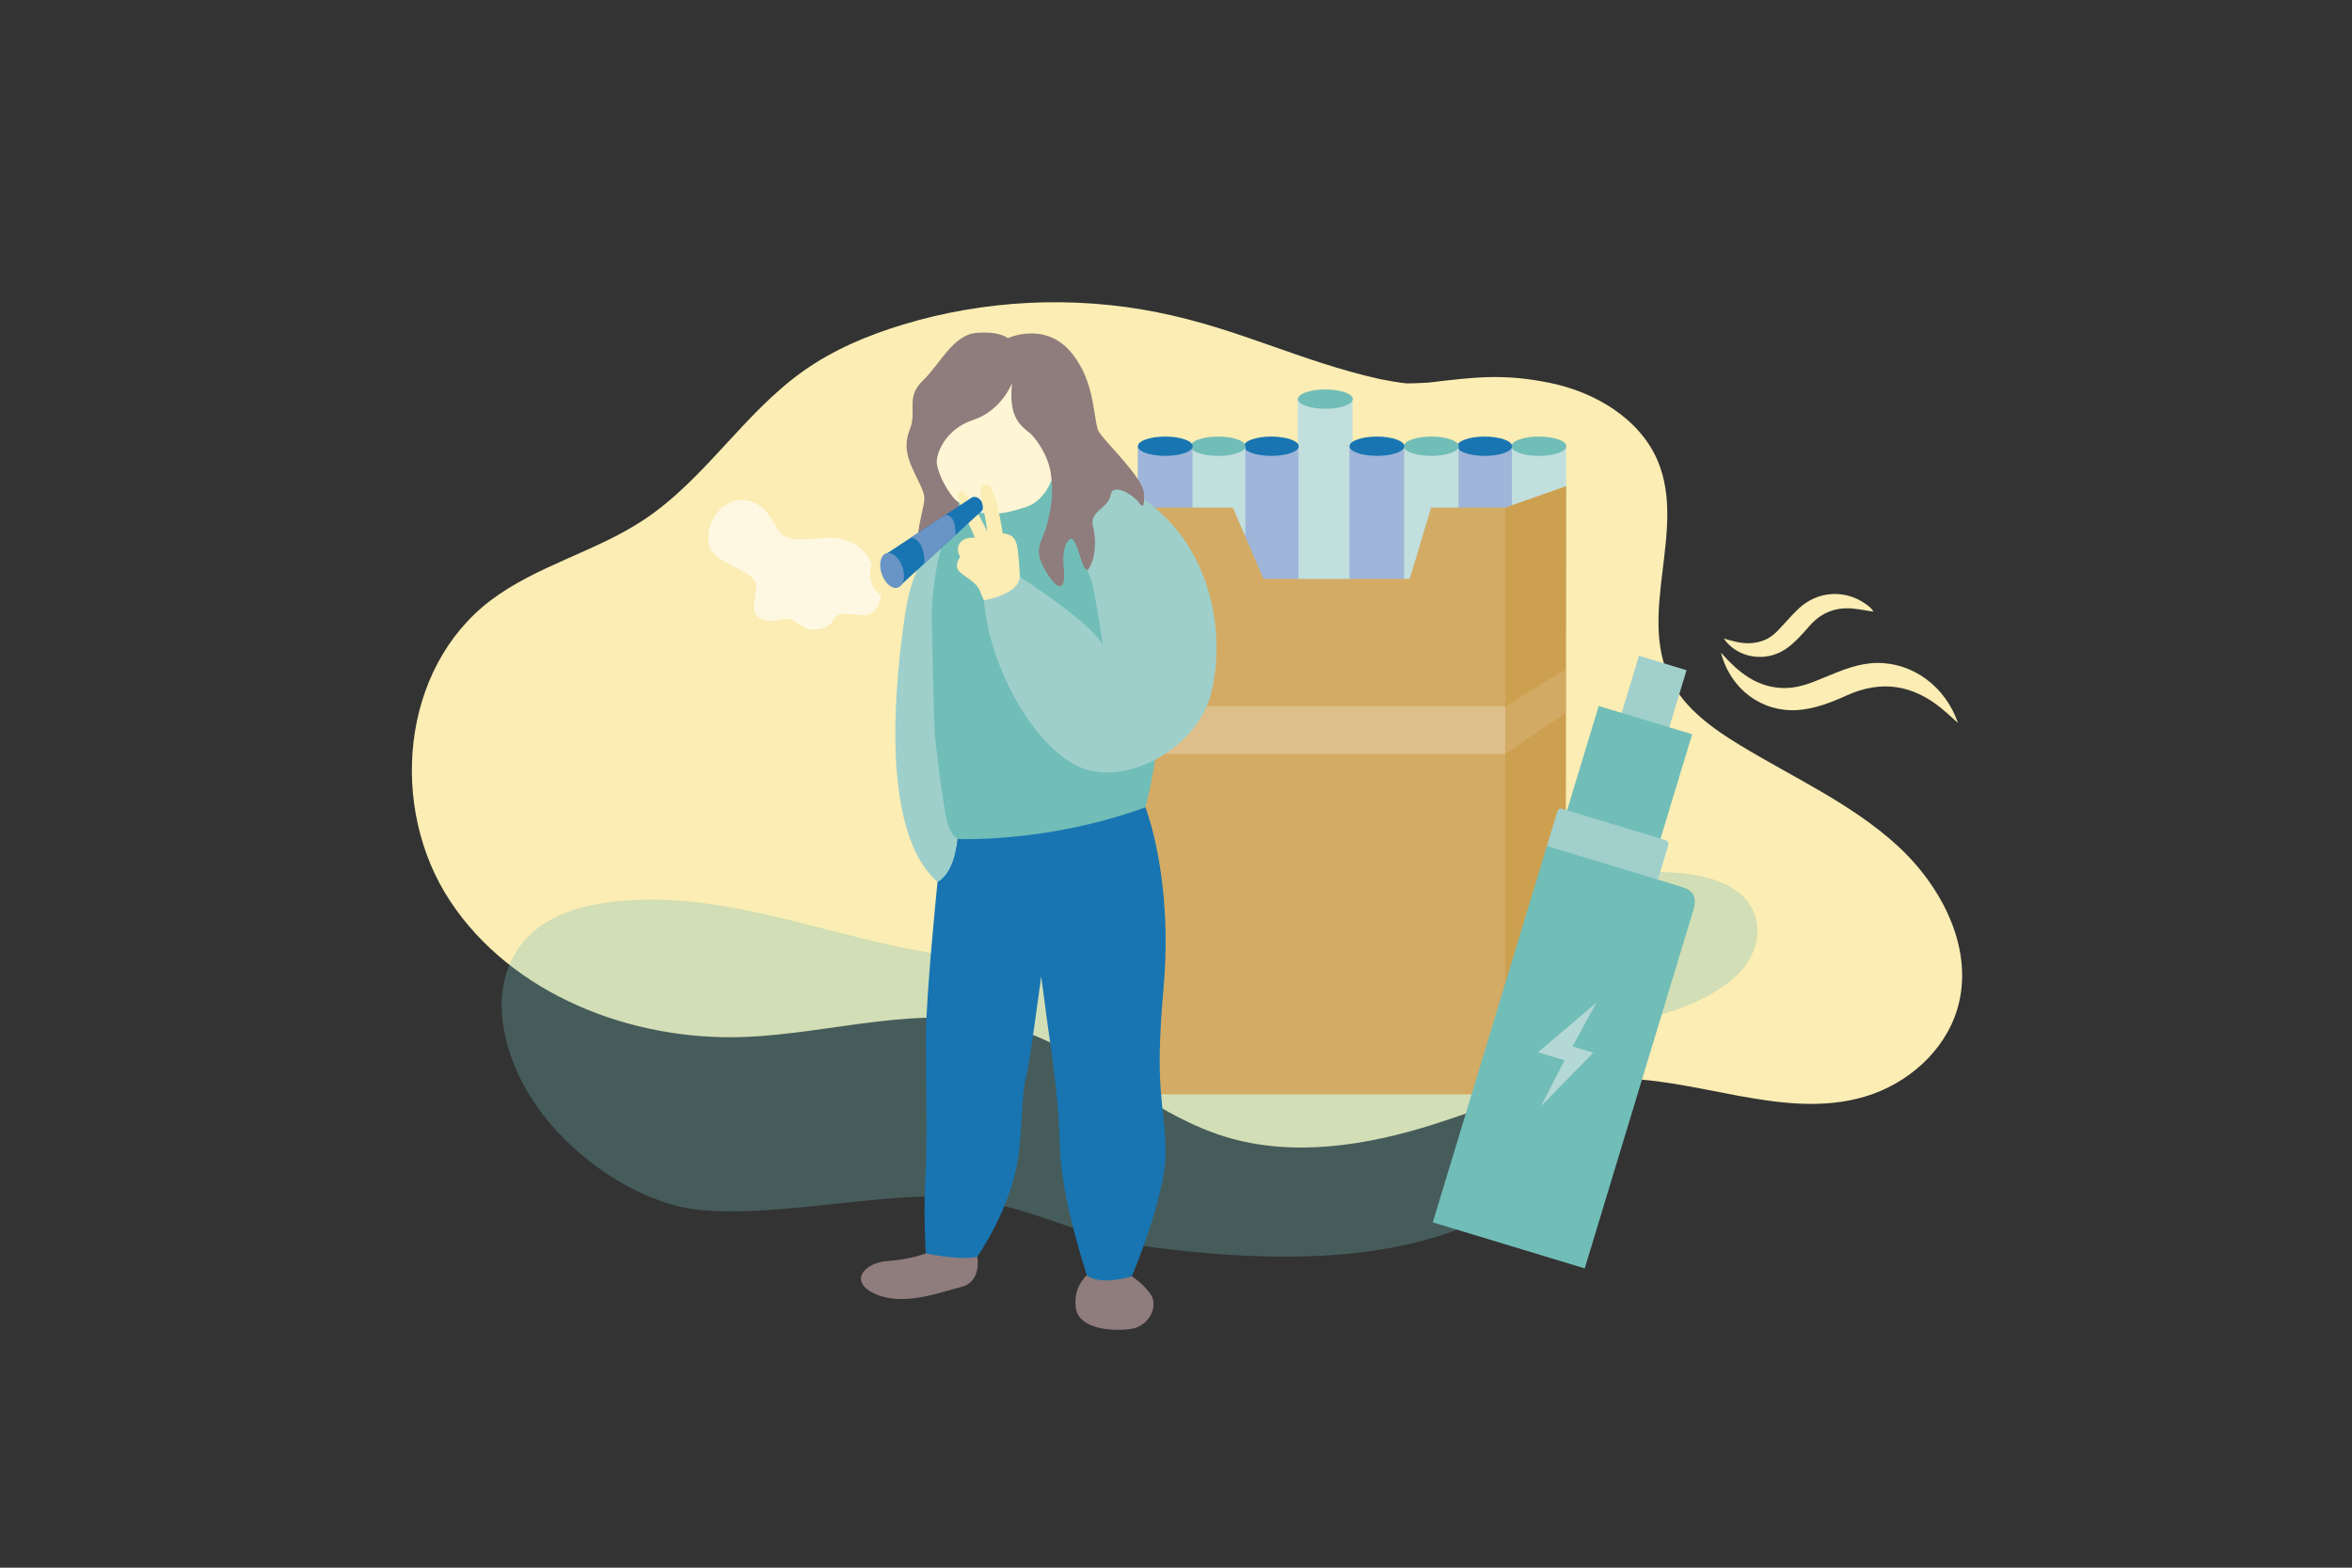 <?xml version="1.0" encoding="UTF-8"?>
<svg xmlns="http://www.w3.org/2000/svg" id="Ebene_1" viewBox="0 0 740.09 493.39">
  <rect x="0" y="0" width="740.09" height="493.39" fill="#333333" stroke="none"/>
  <g id="Hintergrundflächen_Schwung">
    <path d="M434.24,119.32c-25.57-5.75-44.06-15.81-69.92-21-26.55-5.33-54.49-3.98-80.37,3.89-11.01,3.34-21.73,7.89-31.07,14.49-18.86,13.32-31.12,34.23-50.4,46.97-15.13,10-33.73,14.38-48.15,25.34-28.22,21.45-32.06,65.24-12.69,94.58s56.96,44.17,92.7,42.77c27.72-1.09,55.89-10.67,82.61-3.38,24.87,6.79,43.86,27.16,68.49,34.75,21.28,6.56,44.51,2.85,65.73-3.88,18.17-5.77,36.05-13.78,55.14-14.38,27.17-.85,54.66,13.41,80.64,5.62,13.38-4.01,24.95-14.29,28.91-27.39,5.58-18.47-4.51-38.49-18.92-51.65s-32.71-21.36-49.46-31.55c-8.59-5.22-17.14-11.37-21.68-20.19-10.74-20.9,4.92-47.42-4.1-69.08-5.55-13.35-19.67-21.83-34.12-24.75s-23.3-1.84-37.95-.08c.06,0-5.41.32-6.97.26-1.51-.05-7.56-1.15-8.42-1.34h0Z" style="fill:#fbedb3;"></path>
    <g style="opacity:.3;">
      <path d="M443.39,273.74c24.01.18,48.02.35,72.03.53,10.27.08,21.44.37,29.31,5,11.15,6.55,10.33,19.53,1.71,27.75s-22.75,12.6-36.61,15.68c-15.53,3.46-34.95,8.41-36.01,19.82-.62,6.76,6.1,12.8,7.39,19.51,2.28,11.77-12.49,21.92-27.92,26.82-27.3,8.67-58.82,7.58-88.35,4s-41.87-15.8-71.83-16.23c-21.8-.31-61.43,8.51-81.51,2.55-10.37-3.07-19.27-8.25-26.71-14.18-14.85-11.84-24.29-26.98-26.61-42.66-1.79-12.11,1.67-25.84,15.53-33.17,6.15-3.25,13.77-4.9,21.41-5.59,30.24-2.75,58.98,8.42,88.19,14.56,12.99,2.73,27.06,4.47,39.99,1.6,13.69-3.04,24.03-10.73,34.34-17.74,16.94-11.51,37.09-22.36,60.61-23.54,23.77-1.18,47.87,8.92,57.63,24.17" style="fill:#71bdb8;"></path>
    </g>
  </g>
  <g id="Ebene_4">
    <polygon points="475.61 140.64 475.61 168.35 492.81 168.35 492.81 140.79 475.61 140.64" style="fill:#c1dfdd;"></polygon>
    <ellipse cx="484.25" cy="140.44" rx="8.63" ry="3.04" style="fill:#71bdb8;"></ellipse>
    <polygon points="458.54 140.64 458.54 168.35 475.75 168.35 475.75 140.79 458.54 140.64" style="fill:#9fb5d9;"></polygon>
    <ellipse cx="467.18" cy="140.44" rx="8.63" ry="3.04" style="fill:#1875b2;"></ellipse>
    <polygon points="441.75 140.64 441.75 182.73 458.95 182.73 458.95 140.79 441.75 140.64" style="fill:#c1dfdd;"></polygon>
    <ellipse cx="450.39" cy="140.44" rx="8.63" ry="3.04" style="fill:#71bdb8;"></ellipse>
    <polygon points="408.38 125.28 408.38 184.94 425.59 184.94 425.59 125.44 408.38 125.28" style="fill:#c1dfdd;"></polygon>
    <polygon points="424.63 140.64 424.63 186.06 441.83 186.06 441.83 140.79 424.63 140.64" style="fill:#9fb5d9;"></polygon>
    <ellipse cx="433.27" cy="140.44" rx="8.63" ry="3.04" style="fill:#1875b2;"></ellipse>
    <polygon points="391.4 140.64 391.4 186.66 408.6 186.66 408.6 140.79 391.4 140.64" style="fill:#9fb5d9;"></polygon>
    <ellipse cx="400.04" cy="140.44" rx="8.63" ry="3.04" style="fill:#1875b2;"></ellipse>
    <polygon points="374.65 140.64 374.65 168.35 391.86 168.35 391.86 140.79 374.65 140.64" style="fill:#c1dfdd;"></polygon>
    <ellipse cx="383.29" cy="140.44" rx="8.63" ry="3.04" style="fill:#71bdb8;"></ellipse>
    <polygon points="358.02 140.64 358.02 168.35 375.23 168.35 375.23 140.79 358.02 140.64" style="fill:#9fb5d9;"></polygon>
    <ellipse cx="366.67" cy="140.44" rx="8.63" ry="3.04" style="fill:#1875b2;"></ellipse>
    <polygon points="357.98 165.7 357.98 344.41 473.62 344.41 492.62 323.55 492.82 153.01 473.65 159.77 450.32 159.77 443.58 182.19 397.57 182.19 387.94 159.76 358.11 159.76 357.98 165.7" style="fill:#d3ab64;"></polygon>
    <polygon points="358.03 222.27 473.77 222.27 492.75 210.56 492.73 224.27 473.77 237.27 358.03 237.27 358.03 222.27" style="fill:#debf8b;"></polygon>
    <polygon points="473.65 159.77 492.82 153.02 492.62 323.55 473.62 344.41 473.65 159.77" style="fill:#c8973d; isolation:isolate; opacity:.5;"></polygon>
    <ellipse cx="417.04" cy="125.61" rx="8.63" ry="3.04" style="fill:#71bdb8;"></ellipse>
    <path d="M329.11,144.55s14.67,5.94,14.67,8.06,21.16,47.3,21.4,59.19c.49,24.38-4.76,42.27-4.76,42.27,0,0-28.75,11.23-42.12,11.29-10.51.05-17.1-1.33-17.1-1.33,0,0-2.75-.42-3.62-3.5-1.47-5.2-4.78-20.91-5.41-27.7s.21-33.94.01-41.37c-.42-15.71,9.24-29.07,9.34-31.57.1-2.49,0-5.17,2.34-5.39s25.25-9.95,25.25-9.95h0Z" style="fill:#71bdb8;"></path>
    <path d="M327.62,307.28l1.2,8.88c1.03,9.31,4.34,26.66,4.67,44.42.3,16.26,8.51,40.77,8.51,40.77,3.85,4.09,14.14.34,14.14.34,0,0,10.97-25.75,10.63-39.6-.39-15.97-3.53-18.51-.64-51.22,3.07-34.79-5.72-56.8-5.72-56.8-31.06,11.38-59.22,9.97-59.22,9.97,0,5.52-6.18,13.53-6.18,13.53,0,0-3.69,35.87-3.69,49.66s.57,31.34-.12,43.4c-.69,12.07.12,23.82.12,23.82,0,0,11.38,5.86,16.2,1.03,0,0,10.93-15.35,13.01-32.34.99-8.1,1.11-19.93,2.26-23.94,1.16-4.01,4.83-31.92,4.83-31.92h0Z" style="fill:#1875b2;"></path>
    <path d="M299.9,165.25s-11.68,6.15-14.89,26.8c-3.21,20.65-8.61,69.23,10,85.52,0,0,5.35-2.3,6.18-13.53,0,0-2.54-1.14-3.67-7.68-1.36-7.91-2.76-19.3-3.25-24.17-.49-4.88-.96-31.63-1.07-37.92-.11-6.28,1.77-24.47,6.7-29.02h0Z" style="fill:#9ecfcb;"></path>
    <path d="M341.63,156.3c-9.5,5.41.99,22.51,2.13,27.55,1.14,5.04,3.3,19.13,3.3,19.13-3.48-6.83-26.13-21.44-26.13-21.44-2.04,4.95-11.34,7.37-11.34,7.37,1.91,21.87,16.11,46.5,30.37,52.61s36.95-5.84,41.25-23.74c4.3-17.91.78-46-22.58-61.56-16.95-11.29-9.94-3.94-17,.08Z" style="fill:#9ecfcb;"></path>
    <path d="M331.84,148.45s-2.03,8.73-8.73,11.02c-6.3,2.15-12.63,3.47-18.56.44-6.81-3.48-11.19-11.2-11.1-15.7.07-3.53,7.38-18.64,9.99-18.64s11.72-11.16,13.4-10.79c1.67.37,5.02,10.6,7.07,14.51s7.16,10.96,7.93,19.16h0Z" style="fill:#fdf5d4;"></path>
    <path d="M318.46,120.6s-3.38,8.69-12.23,11.57-11.81,10.82-11.44,13.65c.66,4.94,5.2,11.62,6.85,12.24,0,0,.17,1.54-.44,3.57-1.02,3.39-3.38,8.27-6.29,10.47-4.65,3.52-6.38,6.79-6.38,6.79,0,0-.56-7.39,1.03-15.03,1.59-7.63,2.06-7-.62-12.56s-5.1-9.99-2.68-16.06c2.43-6.06-1.44-10.09,4.12-15.44s9.47-14.41,16.88-15.03,9.88,1.65,9.88,1.65c0,0,11.53-5.35,19.76,4.32s6.95,22.15,8.96,25.3c2,3.15,13.9,14.47,14.1,19.16s-.31,4.77-1.85,2.68-8.02-6.13-8.65-2.06-6.72,5.09-5.56,9.67.82,10.09-1.24,13.38c-2.06,3.29-3.71-11.53-6.18-9.06s-1.91,7.21-1.65,10.5-.82,7.62-5.56-.21c-4.73-7.82-1.24-8.85.41-15.85s1.59-9.94,1.03-14.82-3.38-9.46-5.64-12.13c-2.24-2.65-8.08-4.05-6.61-16.7h0Z" style="fill:#8f7c7c;"></path>
    <path d="M320.87,180.53s-.2-4.11-.62-7.53c-.28-2.31-1.04-3.83-2.2-4.44-1.42-.75-2.52-.67-2.52-.67,0,0-2.26-15.22-4.87-15.41s-2.54,1.31-1.28,7.35c1.14,5.43,1.28,7.42,1.28,7.42,0,0-6.48-13.44-8.39-12.55-2.79,1.3,3.15,10.48,4.45,14.57,0,0-2.91-.53-4.58,1.51-1.67,2.05,0,4.47,0,4.47,0,0-1.9,2.49-.56,4.28s5.38,3.27,6.7,6.33l1.31,3.06s12.21-1.88,11.28-8.39h0Z" style="fill:#fbedb3;"></path>
    <path d="M305.96,156.48s1.37-.53,2.6.92c.52.61.98,2.25.56,3.22l-26.26,24.07s-7.54-4.13-4.62-9.97l27.72-18.24Z" style="fill:#1875b2;"></path>
    <path d="M300.66,168.37l-9.76,8.95s.3-7.48-4.26-8.12l10.82-7.12c3.56-.05,3.2,6.29,3.2,6.29Z" style="fill:#6994c6;"></path>
    <ellipse cx="280.71" cy="179.53" rx="3.44" ry="5.7" transform="translate(-43.09 100.89) rotate(-18.95)" style="fill:#6994c6;"></ellipse>
    <path d="M307.53,395.5s1.53,7.97-5.13,9.57-17.72,6.09-26.68,2.3-3.97-9.95,3.54-10.49,12.07-2.41,12.07-2.41c0,0,11.03,2.41,16.2,1.03h0Z" style="fill:#8f7c7c;"></path>
    <path d="M342.01,401.36s-4.34,3.49-3.52,10.15c.85,6.89,11.55,7.56,17.27,6.76,6.17-.86,8.81-7.52,6.24-11.05s-5.86-5.52-5.86-5.52c0,0-9.88,3.11-14.13-.34h0Z" style="fill:#8f7c7c;"></path>
    <path d="M274.34,177.66s-2.4-7.32-11.06-8.29c-5.66-.63-14.36,2.14-17.72-1.62-1.96-2.19-4.47-10.55-12.41-10.32s-11.85,10.05-9.72,15.07,13.63,6.87,14.46,11.5c.62,3.51-3.67,10.48,3.86,11.37,2.73.32,5.36-1.22,7.35-.3,3.48,1.61,4.29,3.7,8.62,2.93,4.34-.77,4.05-3.12,5.66-4.26s5.67-.04,8.56-.12c4.63-.13,5.34-6.33,5.34-6.33,0,0-5.06-2.85-2.94-9.63h0Z" style="fill:#fef8e3;"></path>
    <rect x="510.58" y="210.21" width="19.58" height="15.64" transform="translate(160.79 652.8) rotate(-73.14)" style="fill:#a0cfcc;"></rect>
    <rect x="494.43" y="228.59" width="36.18" height="30.72" transform="translate(130.4 663.69) rotate(-73.14)" style="fill:#71bdb8;"></rect>
    <path d="M523.97,264.37c-1.41-.43-31.53-9.56-32.3-9.79s-1.35-.08-1.67.98-3.76,12.4-3.76,12.4l34.91,10.58,3.74-12.33s.49-1.42-.92-1.84Z" style="fill:#a0cfcc;"></path>
    <path d="M529.18,279.13c-4.29-1.3-42.43-12.86-42.43-12.86l-35.9,118.44,47.81,14.49s33.13-109.31,34.16-112.69.65-6.08-3.64-7.38Z" style="fill:#71bdb8;"></path>
    <polygon points="502.35 315.54 494.84 329.33 501.36 331.31 484.89 348.14 492.3 333.71 483.96 331.19 502.35 315.54" style="fill:#b3d8d5;"></polygon>
    <path d="M616.11,227.54c-2.01-1.78-3.63-3.31-5.35-4.71-9.04-7.34-18.83-8.83-29.57-4-4.97,2.24-10.06,4.29-15.62,4.65-11.15.71-21.03-6.48-24.04-18.07,1.18,1.27,1.92,2.11,2.71,2.9,4.91,4.96,10.57,8.39,17.81,8.23,4.5-.1,8.59-1.91,12.67-3.6,5.06-2.09,10.13-4.19,15.71-4.29,11.35-.2,21.68,7.29,25.68,18.89h0Z" style="fill:#fbedb3;"></path>
    <path d="M542.4,200.96c2.75.8,5.1,1.48,7.6,1.48,3.56,0,6.62-1.13,9.1-3.66,2.31-2.35,4.41-4.9,6.79-7.16,6.02-5.71,14.75-6.23,21.38-1.39.81.59,1.65,1.19,2.26,2.29-2.26-.35-4.29-.77-6.33-.97-5.43-.55-10,1.17-13.66,5.28-2.38,2.68-4.69,5.44-7.71,7.48-6.27,4.24-15.18,2.85-19.43-3.35h0Z" style="fill:#fbedb3;"></path>
  </g>
</svg>
